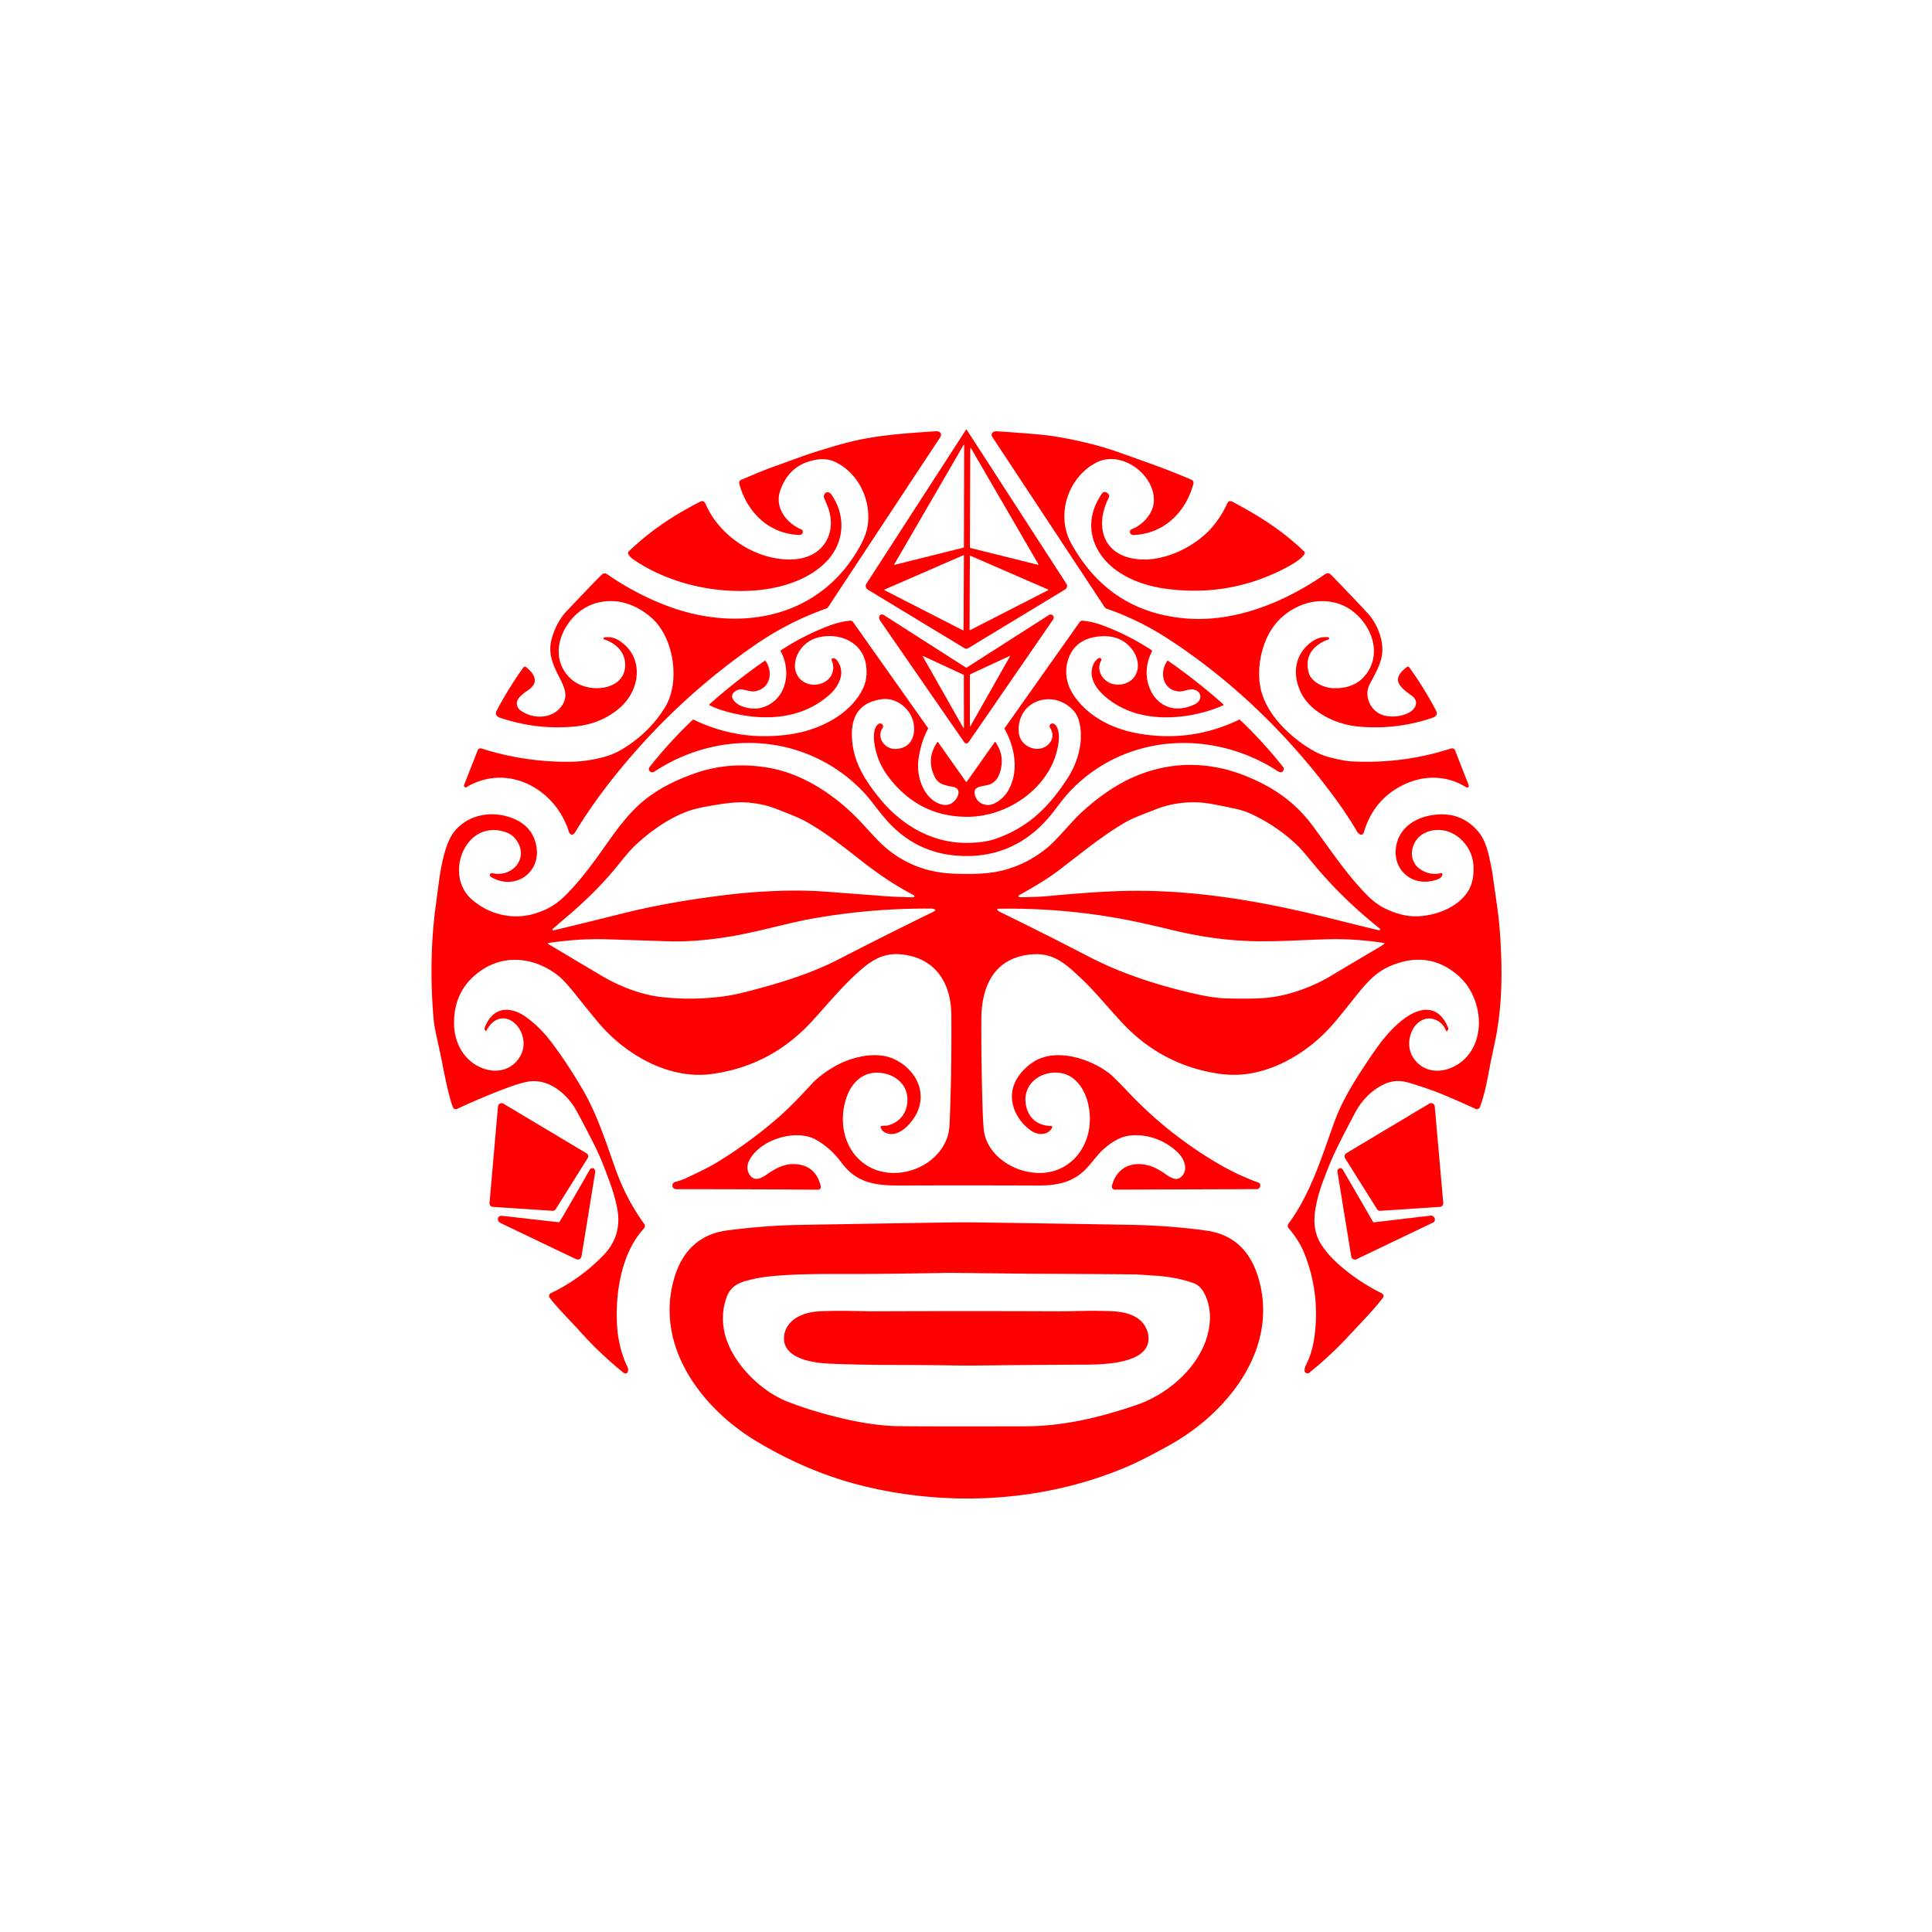 <svg xmlns="http://www.w3.org/2000/svg" viewBox="0 0 1448 1448" width="2048" height="2048" fill="red" xmlns:v="https://vecta.io/nano"><path d="M724.63 322.23l74.61 115.29a3.09 3.08-32.1 0 1-.99 4.31l-72.69 44.03a2.5 2.5 0 0 1-2.6 0l-72.6-43.99a3.13 3.13 0 0 1-1.01-4.38l74.55-115.26q.37-.56.73 0zm-2.4 11.17l-51.93 89.44q-.39.67.36.48l51.26-12.81a.68.68 0 0 0 .51-.66l.19-76.35a.21.21 0 0 0-.39-.1zm55.68 89.91a.31.31 0 0 0 .34-.45l-50.49-86.91a.31.31 0 0 0-.57.15l-.28 74.24a.31.31 0 0 0 .24.3l50.76 12.67zm-56.22 49.1a.34.34 0 0 0 .49-.3l.25-55.63a.34.34 0 0 0-.48-.31l-58.85 25.62a.34.34 0 0 0-.02.62l58.61 30zm5.68-55.88a.33.33 0 0 0-.46.3l-.24 55.14a.33.33 0 0 0 .48.29l58.33-29.86a.33.33 0 0 0-.02-.6l-58.09-25.27zM554.06 362.5a2.44 2.44 0 0 1 1.42-2.88c8.33-3.46 16.54-7.12 25.15-10.14 11-3.86 21.9-8.17 33.04-11.57 12.15-3.71 23.02-7.13 36.72-9.53 16.42-2.88 33.94-4.03 50.86-5.16 3.32-.22 5.2 1.83 3.17 4.9q-42.03 63.59-83.97 127.24-.28.41-.75.58-28.88 10.16-54.11 27.65-51.5 35.71-92.38 83.02c-15.64 18.09-29.74 36.66-42.28 57.34-1.47 2.43-3.77 2.03-4.63-.72-10.08-32.21-45.96-51.57-76.67-33.29a1.26 1.26 0 0 1-1.82-1.54l10.23-26.12a2.25 2.24-70.4 0 1 2.78-1.32q31.65 10.14 65.43 9.99 13.53-.06 26.42-3.6 7.4-2.03 14.09-6.09 20.07-12.18 31.73-31.27c11.6-19.02 6.64-52.35-10.35-67.1-9.9-8.59-21.89-13.58-34.83-12.14q-9.04 1-16.3 5.72c-14.04 9.12-23.93 29.55-14.67 45.42q5.88 10.09 17.17 12.94c13.08 3.3 30.6-1.82 28.95-18.57-.83-8.49-7.73-14.54-15.56-17a.84.84 0 0 1 .2-1.64c3.45-.22 6.49 0 9.59 1.74 20.13 11.36 18.04 37.03 1.96 51.04q-14.27 12.43-34.65 14.19-28.16 2.44-54.82-6.53c-3.01-1.02-4.47-2.51-2.79-5.69q8.88-16.82 19.94-32.22a1.28 1.27 36.8 0 1 1.81-.26c4.93 3.77 10.09 10.01 3.72 15.75-3.59 3.24-12.62 7.38-10.08 13.82q.73 1.86 2.84 3.33c8.8 6.12 22.29 6.17 29.54-2.63 5.64-6.86 3.8-13.18-.18-21.02-5.4-10.64-9.85-19.25-6.2-31.37q3.63-12.04 10.95-19.78 19.26-20.36 26.26-27.27 1.89-1.87 4.57-.01 19.68 13.64 41.96 22.42c55.69 21.98 117.84 10.84 147.74-45.05q3.92-7.32 4.96-13.72c3.13-19.35-6.98-40.5-25.24-48.59-3.46-1.53-8.45-1.94-12.4-1.34q-20.95 3.19-27.85 23.34c-4.32 12.61 4.57 24.3 15.74 28.95a1.98 1.98 0 0 1 1.22 2.03q-.24 2.26-2.96 2.15c-22.75-.87-39-17.23-44.67-38.4zm544.84 227.55c-15.84-9.97-34.51-9.09-50.44-.06q-19.71 11.19-26.38 34.13a2.03 2.02-65.6 0 1-3.03 1.14c-1.55-.98-2.31-2.67-3.26-4.24q-7.31-12.06-15.67-23.41c-33.98-46.11-76.24-87.38-124.49-118.71q-22.35-14.52-46.73-22.89-.47-.16-.75-.58l-84.53-128.11a2.48 2.47 61.2 0 1 1.05-3.62c1.7-.77 3.42-.37 5.22-.26q29.96 1.93 40.12 3.57 27.61 4.45 49.77 12.42c17.94 6.45 36.01 12.56 53.28 20.22q1.91.85 1.32 3.08c-5.59 21.05-21.86 37.12-44.37 38.24q-2.4.12-3.05-1.68a2.07 2.06-20.5 0 1 1.2-2.63c8.59-3.32 16.44-12 16.66-21.41.45-19.86-24.3-37.92-42.71-28.75-21.51 10.72-31.01 39.34-19.39 60.51q28.07 51.09 84.78 56.39c37.38 3.49 74.67-11.71 105.34-32.84q2.21-1.53 4.08-.33.29.18 2.61 2.57 9.04 9.28 17.93 18.7 8.64 9.13 10.02 11.03c5.28 7.23 8.91 16.53 8.56 25.63-.31 8.17-5.16 16.61-9.33 24.33-5.19 9.62 1.04 21.71 11.37 23.92q8.58 1.83 16.86-1.77c5.7-2.49 9.39-8.75 3-13.33-8.9-6.38-15.89-12.21-3.39-21.46a1.14 1.13-36.3 0 1 1.59.24q10.97 15.11 19.85 31.94c2.15 4.08-.06 5.18-3.6 6.35q-26.5 8.73-54.39 6.14c-16.82-1.57-36.6-10.76-43.6-26.78-6.11-13.96-3.48-28.68 9.75-37.41 3.55-2.34 7.01-3.03 11.14-2.77a.92.92 0 0 1 .21 1.8q-3.52 1.06-7.12 3.56-10.82 7.52-7.65 20.83c1.78 7.49 11.62 11.82 18.52 12.04q18.99.6 27.07-14.27c9.51-17.49-2.24-38.92-18.23-47.04q-6.61-3.35-14.6-3.87c-12.42-.81-24.52 4.31-33.57 12.73-13.18 12.25-18.61 34.79-15.24 51.99 4.01 20.42 23.57 38.59 41.01 48.06q5.02 2.73 11.76 4.43 9.83 2.47 14.3 2.74 39.02 2.31 75.85-9.6a2.38 2.37 70.3 0 1 2.94 1.4l10.22 26.15a1.27 1.27 0 0 1-1.86 1.54zM595.23 419.2c23.04-1.52 33.48-21.73 24-42.23q-.85-1.83-1.51-3.75c-1.27-3.67 3.02-6.03 5.42-2.56 10.77 15.56 9.83 34.82-2.33 48.65-13.99 15.89-38.02 22.48-58.57 23.45-30.41 1.44-62.01-6.23-87.4-23.34-1.56-1.06-4.13-3.27-4.09-5.24a1.09 1.07-21.7 0 1 .33-.75c16.45-15.96 34.62-27.68 53.7-37.42 2.47-1.27 3.52.42 4.44 2.5 10.75 24.4 39.34 42.44 66.01 40.69zm328.69-43.01c19.72 10.41 37.2 21.47 53.55 37.15a1.45 1.45 0 0 1 .31 1.66c-1.86 4.05-11.18 9.13-15.67 11.42q-41.14 21-87.59 14.94-19.69-2.57-34.03-11.36c-22-13.47-30.18-38.04-14.45-60.25a2.39 2.39 0 0 1 3.16-.68l.42.25q2.54 1.5 1.2 4.13c-9.16 17.95-6.09 39.39 16.22 44.71 18.58 4.42 39.75-4.02 53.93-15.68q11.71-9.64 19.12-25.67.98-2.12 3.83-.62zm-199.2 124.04l61.49-39.32a2.25 2.25 0 0 1 2.95.46q1.18 1.41-.1 3.28-31.67 46.02-63.17 91.68a1.93 1.93 0 0 1-3.17.01q-31.81-45.92-63-91.1c-1.92-2.79-.21-6.14 3.05-4.05q30.53 19.52 61.05 39.04.45.29.9 0zm-2.7 5.42l-30.03-13.92q-.71-.32-.32.35l30.12 53.11q.67 1.18.67-.18l-.09-38.81a.61.6-77.9 0 0-.35-.55zm5.27 38.63l29.72-52.4a.19.19 0 0 0-.25-.27l-29.31 13.62q-.54.24-.54.83v38.12a.2.2 0 0 0 .38.1zM724.05 586a.28.27 44.6 0 0 .45 0l21.01-29.74q.31-.43.61 0 7.5 10.86 3 23.59-1.97 5.58-6.83 7.87c-3.8 1.78-13.09.71-11.79 7.25q1.43 7.17 8.77 8.29c5.86.89 12.85-5.12 15.74-9.74 8.98-14.37 5.92-32.75-1.98-47.05q-.26-.46.05-.89l56.12-79.37a2.37 2.36-69.9 0 1 2.12-.99c4.38.37 8.81 1.28 13.17 2.82q20.03 7.1 38.49 19.18a.96.96 0 0 1 .32 1.26c-11.93 22.3 4.85 52.27 32.07 39.44 5.94-2.8 5.85-9.91-1.19-11.19-2.88-.53-7.21 1.7-10.5 1.49-11.93-.79-15.15-13.96-8.8-22.79q.27-.38.65-.12 21.59 15 41.23 32.48a.56.56 0 0 1-.15.94c-21.45 9.33-49.94 12.64-71.86 3.45-11.81-4.94-32.22-18.67-25.13-34.55q1.2-2.68 3.82-4.35a1.35 1.34-1.4 0 1 1.89 1.8c-3.32 5.83-.46 12.67 4.91 15.97 6.51 4 16.72 2.11 20.61-4.76 5.24-9.25-.71-20.64-9.1-25.76q-7.41-4.52-17.71-3.57-17.64 1.62-23.08 16.2c-3.43 9.18-1.95 19.13 3.36 27.31 10.85 16.7 29.84 25.96 48.95 29.3q39.5 6.9 75.31-10.34.48-.23.86.14 17.4 16.58 32.33 35.41a2.06 2.03-55.5 0 1 .34 1.92c-.76 2.28-2.56 2.31-4.39 1.12-49.34-32.1-114.95-28.2-155.91 15.16-4.2 4.45-8.24 9.99-12.21 15.14-18.42 23.91-43.16 35.63-73.73 32.86q-30.55-2.77-51.63-26.71c-6.09-6.91-11.83-15.32-17.12-20.88-41.7-43.79-107.15-48-156.88-15.15a2.46 2.46 0 0 1-3.29-.53q-1.24-1.58.01-3.16 14.85-18.73 32.15-35.21.36-.34.81-.13 34.6 16.65 72.82 10.86c20.74-3.14 43.23-13.82 53.4-32.92q4.21-7.92 3.1-17.85c-1.98-17.57-18.85-25.44-34.9-22.01q-7.52 1.6-12.67 7.15c-5.82 6.27-8.6 17.14-2.32 23.9 9.87 10.63 30.56 1.82 23.81-14.12q-.2-.48.28-.67 2.23-.91 3.77 1.06c6.89 8.81 1.89 19.23-5.41 25.77-21.61 19.36-51.01 20.08-77.8 12.59q-7.13-1.99-12.17-4.65-.54-.29-.08-.7 19.66-17.5 41.28-32.51a.57.57 0 0 1 .8.15c5.76 8.49 3.52 20.41-7.71 22.61-4.9.96-9.87-3.02-14.27-.49-7.31 4.2-.29 10.25 4.69 11.93q13.3 4.5 23.53-3.92c10.81-8.89 11.57-25.84 5.01-37.46q-.24-.42.17-.69 17.24-11.37 36.55-18.61c5.1-1.92 10.04-3.08 15.2-3.62a2.64 2.63-20.7 0 1 2.42 1.09l56.02 79.23q.29.4.05.84-5.04 9.12-7.03 22.14c-1.82 11.88 2.61 27.88 14.44 33.41q4.59 2.15 8.65.93c5-1.51 11.2-11.6 2.54-13.17-7.23-1.31-11.39-2.22-14.19-8.78q-5.51-12.86 2.54-24.58.32-.47.65-.01L724.05 586zm66.4-43.18c3.21 2.57 3.48 8.98 2.98 13.17-3.95 32.75-36.82 56.05-68.13 56.19q-36.83.18-59.69-30.3-8.33-11.12-10.29-24.87c-.65-4.53-.7-11.32 2.77-14.15q1.68-1.37 3.19.11a2.01 2.01 0 0 1 .24 2.58c-5.03 7.2 1.72 15.96 9.45 15.77q8.73-.21 12.24-6.76 2.81-5.25 1.53-12.36c-1.99-11.05-12.96-19.68-23.97-18.14q-22.67 3.16-22.3 26.92c.28 18.53 8.91 32.61 20.27 46.75 17.18 21.41 41.68 35.36 69.52 33.92 7.23-.38 12.78-1.05 19.24-3.42 23.95-8.76 39.01-23.8 52.95-45.5 7.69-11.97 12.04-28.11 8.27-42.18q-1.38-5.13-4.68-8.55c-14.41-14.89-39.3-7.88-40.56 13.31q-.29 4.94 1.32 8.21c4.22 8.58 17.18 10.99 22.69 2.19q2.94-4.71-.61-10.49a1.81 1.8-34.9 0 1 .43-2.37q1.61-1.25 3.14-.03zm294.5 229.48l-.21.22q-.68.73-1.03-.2c-2.64-6.85-10.48-11.04-17.38-7.98-6.91 3.06-10.45 11.45-10.16 18.66q.26 6.2 3.92 11c10.56 13.84 29.65 9.07 39.54-2.35 14.68-16.95 9.81-45.62-6.1-59.9q-20.64-18.53-47.02-9.5c-13.32 4.55-20.34 11.8-29.94 23.86q-11.68 14.65-16.67 20.54c-16.89 19.9-42.16 36.09-68.4 38.61q-9.22.89-19.91-.83-41.87-6.75-71.33-38.69c-11.37-12.32-19.75-22.91-31.17-33.59-11.79-11.03-20.54-18.43-36.8-16.77-27.17 2.76-36.66 23.67-36.79 48.36q-.16 29.85.9 66.25.27 9.09.86 16.06c1.34 15.88 15.5 27.69 30.23 31.53 33.01 8.61 55.44-20.17 47.9-50.95-2.18-8.89-7.81-18.45-16.82-21.48-14.16-4.76-31.38 4.5-29.94 20.83.94 10.73 8.13 17.82 19.06 17.88a.95.94-75.4 0 1 .82 1.4c-3.15 5.76-10.56 5.66-15.4 2.38-9.61-6.52-16.28-18.25-14.37-29.99 1.44-8.88 8.29-16.95 15.87-21.81 16.84-10.79 42.7-2.36 56.96 8.79q3.33 2.6 14.17 14.05 29.43 31.12 66.53 53.03 14.92 8.81 31.23 14.78.49.18.71.66.95 2.15-.83 3.7-.43.36-.99.37l-106.89.38a2.18 2.18 0 0 1-1.89-1.09q-.47-.81-.05-2.39c2.91-11.04 11.82-16.76 22.86-15.49 6.42.73 11.79 3.56 17 7.27 4.46 3.18 9.24 5.99 13.07.81 3.87-5.21.83-12.26-3.26-16.44-9.24-9.43-23.52-14.91-36.94-13.12-7.05.94-13.49 5.16-18.87 9.84-5.05 4.39-10.02 11.98-15.07 16.63-9.84 9.06-21.2 10.95-34.75 10.9q-62.09-.21-101.85 0c-18.79.1-33.47-1.35-45.21-17.3q-8.18-11.09-19.31-17.18c-14.7-8.05-40.78-.2-49.26 14.89q-3.58 6.37-.08 11.59c3.32 4.96 8.01 2.99 12.24.07 6.95-4.8 13.94-8.84 22.83-8.04q14.19 1.29 18.03 15.85c.48 1.82.02 3.28-2.11 3.26q-52.94-.41-105.88-.39c-3.62 0-4.21-4.42-.88-5.42 2.72-.82 5.39-1.56 7.98-2.81 7.73-3.74 15.91-7.38 23-11.7q24.99-15.19 47.01-34.5 9.75-8.55 23.77-23.96 5.85-6.43 15.87-12.58c12.59-7.71 32.21-13.07 46.23-6.59 15.5 7.15 25.18 23.87 17.17 40.45-3.04 6.28-9.86 14.37-17.1 15.59-3.71.63-9.14-.75-10.04-5.09q-.11-.54.43-.68c1.57-.42 3.38-.1 4.72-.43 10.24-2.51 15.64-11.05 14.85-21.21-.83-10.66-10.1-17.38-20.51-18.3-12.99-1.14-21.57 7.7-25.29 19.18-6.09 18.75-1.13 40.26 16.15 50.67 20.76 12.53 52.58 1.55 59.99-22.64 1.27-4.17 1.44-10.25 1.59-14.25q1.39-38.13 1.08-76.28c-.21-24.39-12.2-43.03-37.79-45.46-11.79-1.11-20.54 3.33-29.84 11.43-13.79 12.01-22.68 23.2-36.29 38.17q-31.11 34.23-76.14 40.13c-32.04 4.2-64.71-14.88-84.9-39.05q-4.27-5.11-17.49-21.58-7.76-9.67-12.56-13.4c-16.38-12.73-38.18-16.11-56.22-4.39q-21.5 13.98-21.51 40.19c0 13.92 6.71 27.16 19.4 33.03 10.97 5.08 23.48 3.03 29.93-7.71q3.14-5.22 2.77-11.13c-.98-15.43-18.24-26.12-27.68-8.75q-.5.92-1.04.02l-.14-.24a2.17 2.16 39.9 0 1-.17-1.88c5.96-15.65 19.01-16.37 30.94-7.82q10.57 7.58 19.65 19.73 11.39 15.23 22.38 33.9c11.22 19.07 17.81 40.2 25.19 60.84q7.9 22.06 21.36 40.6a2.57 2.56-41.7 0 1-.19 3.25c-16.87 18.24-21.58 48.19-20.22 72.4q.98 17.45 7.95 31.76c1.09 2.24-.16 6.48-3.47 3.8q-17.26-13.96-32.76-31.24c-7.1-7.91-15.3-15.76-22.12-24.53a2.37 2.36 58.2 0 1 .84-3.59q22.21-10.63 39.47-28.54 14-14.54 10.28-34.64c-2.12-11.44-6.02-21.16-10.12-31.9-3.81-9.98-8.72-19.35-13.64-28.82q-7.28-14.02-9.26-16.84c-7.79-11.11-20.16-20.44-34.61-17.68q-8.14 1.55-26.52 9.04-13.26 5.39-25.89 11.27a2.37 2.36-22.3 0 1-3.23-1.35c-4.69-13.29-7.46-32.19-11.24-48.68q-2.71-11.79-3.19-17.56c-2.41-28.51-2.13-57.43 1.78-85.79 2.15-15.54 3.09-26.69 6.74-39.4q2.53-8.83 6.19-13.88c9.89-13.69 28.15-17.27 43.75-11.46q15.67 5.82 18.54 20.95c3.88 20.39-16.5 33.99-34.09 23.24a1.5 1.49-22.7 0 1 1.12-2.73c15.42 3.59 28.59-12.16 17.01-26.1q-2.69-3.24-7.45-4.8c-29.59-9.69-46.06 31.85-25.06 50.48 12.8 11.36 30.82 15.79 47.43 10.68 9.85-3.03 16.71-7.22 24.27-15 12.13-12.47 20.92-25.09 31.9-40.61 5.8-8.2 13.19-17.75 20.28-24.47 12.42-11.76 27.03-19.21 43.41-25q25.74-9.1 54.74-4.27c25.13 4.19 48.29 19.24 66.11 37.05 6.66 6.65 14.28 15.9 20.54 21.49q22.26 19.89 53.08 20.94c11.19.39 24.01.4 34.54-2.04q19.32-4.47 34.95-17.28c7.86-6.44 17.87-19.23 25.66-26.42 11.63-10.74 25.28-20.71 39.68-26.9q31.66-13.62 65.08-6.35 13.87 3.02 28.92 10.4c16.41 8.04 29.22 18.48 40.07 33.13 14.69 19.86 25.34 36.27 40.93 52 6.72 6.77 13.39 10.35 22.11 13.18q6.4 2.06 12.82 2.22c16.96.4 40.61-8.98 43.82-28.25q3.15-18.87-9.67-30.17c-7.65-6.75-18.86-8.49-27.73-3.22-9.26 5.5-11.91 20.19-1.48 26.71q7.09 4.42 15.13 2.58a.85.85 0 0 1 .98 1.14l-.24.59q-.76 1.88-2.65 2.64c-20 7.97-37.36-8.54-30.72-28.63 3.52-10.64 13.38-16.84 24.32-18.94q20.61-3.94 34.13 9.79c7.79 7.91 9.53 17.78 11.67 28.17q.86 4.21 1.54 9.22c1.69 12.52 3.91 25.71 4.83 37.53 2.16 28.03 2.4 56.77-3.39 84.39q-3.55 16.9-3.84 18.45c-2.33 12.53-3.91 21.03-7.51 30.97a2.41 2.4 22.4 0 1-3.27 1.36q-11.87-5.46-24.22-10.65-9.62-4.04-25.09-8.79c-8.44-2.59-15.32-1.72-22.99 2.96q-11.58 7.05-18.24 19.82c-7.59 14.56-14.14 26.45-19.75 40.44-4.67 11.67-8.09 20.67-9.84 31.9-1.57 10.17-.42 18.71 5.06 26.89q4.93 7.35 12.91 14.36 14.38 12.64 31.57 21.14c1.58.79 2.15 2.22 1.02 3.68-7.58 9.82-18.4 20.71-24.29 27.13q-14.46 15.75-30.84 28.91a2.08 2.07 39.5 0 1-2.27.21c-2.54-1.37-.51-5.29.57-7.51 3.07-6.31 4.76-13.14 5.69-20.08q4.27-32.03-7.56-61.95-3.81-9.64-11.87-19.05-1.35-1.59.12-3.61c16.78-23.01 24.8-50.13 34.39-76.55 6.16-16.94 17.13-33.85 27.36-48.92 7.75-11.4 15.34-21.13 25.4-28.38 12.47-8.98 25.64-9.53 32.27 7.28q.44 1.1-.37 1.98zM657.57 671.19q13.15 1.19 26.84 1.31a.84.84 0 0 0 .4-1.59c-14.3-7.54-26.54-15.8-40.07-26.42-13.43-10.53-25.81-20.31-40.22-28.48-6.23-3.54-13.49-6.03-20.96-9.1q-11.96-4.91-25.32-5.55-7.61-.36-19.89 1.6-13.9 2.21-19.86 4.05c-15.9 4.92-32.44 16.79-43.92 28.06q-3.08 3.02-11.68 13.68c-11.94 14.8-25.4 27.71-39.92 39.96q-4.4 3.71-8.75 7.56a.62.62 0 0 0 .55 1.07q25.68-6.16 51.74-12.71 33.63-8.45 76.05-13.69c24.57-3.03 50.9-4.28 73.57-2.85l41.44 3.1zm237.57-69.89c-10.51-.05-20.27 1.76-30.01 5.71-7.71 3.12-15.66 5.73-22.67 9.86-17.81 10.5-34.48 24.52-49.29 35.68-9.32 7.02-19.29 12.74-29.38 18.4a.81.81 0 0 0 .4 1.51c7.77-.07 15.06-.24 23.06-1.01q25.97-2.49 46.75-3.41c46.76-2.07 93.14 4.15 141.01 14.97 19.55 4.42 39.03 9.64 58.42 14.22a.77.77 0 0 0 .65-1.35q-29.14-23.09-51.91-51.11-6.9-8.49-11.08-12.36-15.26-14.13-34.41-22.84-5.24-2.38-13.19-3.96c-10.25-2.03-18.97-4.27-28.35-4.31zM542.11 746.79q8.27-1.1 19.37-4c23.15-6.05 46.18-13.04 66.53-23.53q35.41-18.27 71.47-35.86 3.17-1.55-.28-2.3-.52-.12-2.95-.13-44.88-.21-89 7.81c-16.08 2.92-38.18 9.28-57.32 12.66q-27.23 4.81-50.43 4-22-.75-44.01-1.43c-15.63-.49-29.61.55-44.4 2.73a.43.43 0 0 0-.15.8q20.38 12.17 40.47 24.08c12.55 7.43 29.03 13.93 44.14 15.64q23.25 2.62 46.56-.47zm205.97-65.72a.63.63 0 0 0-.43 1.09q.98.92 2.55 1.69 33.28 16.25 66.17 33.31c25.2 13.07 53.37 21.92 81.03 28.08 6.54 1.46 14.93 2.84 20.6 3q22.41.65 33.24-.61c16.21-1.88 33.29-8.46 46.03-16.08q18.01-10.77 36.1-21.43 2.07-1.22 4.14-2.82.58-.44-.14-.55c-14.62-2.19-28.36-3.23-43.86-2.76-18.25.55-37.22 1.86-55.01 1.37-20.22-.56-39.58-3.42-59.23-8.15q-21.45-5.16-32.77-7.39-48.47-9.56-98.42-8.75zM377.31 827.18l62.2 37.15a2.7 2.7 0 0 1 .91 3.75l-23.89 38.13a2.7 2.7 0 0 1-2.47 1.26l-44.67-2.93a2.7 2.7 0 0 1-2.51-2.93l6.35-72.35a2.7 2.7 0 0 1 4.08-2.08zm701.82 77.36l-44.6 2.94a2.74 2.74 0 0 1-2.5-1.28l-23.88-38.07a2.74 2.74 0 0 1 .91-3.81l62.14-37.14a2.74 2.74 0 0 1 4.13 2.12l6.35 72.27a2.74 2.74 0 0 1-2.55 2.97zm-659.67 11.12q11.31-19.21 22.32-38.59c1.68-2.97 4.79-1.47 4.24 1.93q-5.06 31.19-10.06 61.79-.74 4.56-4.91 2.58-27.52-13.12-55.7-26.67c-3.51-1.69-2.47-5.83.88-5.45q21.22 2.37 42.42 4.81.53.06.81-.4zm610.48.43q20.92-2.47 42-4.96c1.62-.19 2.71.55 3.31 1.94a2.5 2.5 0 0 1-1.22 3.23l-57.32 27.45a2.8 2.8 0 0 1-3.98-2.08l-10.38-63.63a1.86 1.85-28.7 0 1 .46-1.56c1.41-1.53 2.83-1.14 3.75.43q11.25 19.3 22.42 38.7.32.56.96.48zm-188.05 184.38c-60.21 24.88-128.52 28.79-191.88 13.97-29.61-6.92-56.88-18.59-82.77-34.06-41.33-24.69-76.88-71.55-61.88-122.5 5.87-19.93 18.5-32.99 40.03-35.74 17.68-2.27 35.21-3.75 53.35-4.07q57-1.02 114.02-1.86 9.99-.14 19.99 0 56.74.79 113.49 1.77c19.55.34 39.05 1.71 57.98 4.36 20.47 2.86 32.72 15.41 38.62 34.46 16.41 53.01-22.16 101.53-65.44 125.81-11.54 6.48-23.7 12.98-35.51 17.86zm22.61-144.45c-5.17-.27-10.17-.82-14.5-.88q-22.78-.27-76.25-.48l-62.5-.7q-48.23.94-76.38.87c-13.35-.03-32.85-.1-48.4.98q-12.58.88-18.97 2.21c-11.79 2.46-19.71 4.31-23.35 15.42-4.93 15.08-1.71 29.91 6.22 42.87 8.9 14.52 23.94 27.95 39.86 34.2q19.37 7.61 43.68 13.15c12.81 2.91 26.62 5.03 38.84 5.21q20.43.29 95.75.12c28.94-.07 57.1-6.9 84.02-16.26 26.74-9.31 53.91-34.89 54.35-65.24.11-8.11-3.26-22.52-12.05-25.71q-13.35-4.85-30.32-5.76zM713 1023.34c-31.35-.55-60.96.04-91.49-1.32-11.79-.52-36.48-3.71-33.71-21.53.98-6.31 5.53-11.4 11.46-14.15 8.24-3.82 14.61-3.64 25.78-3.84 10.44-.18 22.09.34 31.28.31q68.42-.28 136.83 0c8.7.04 19.57-.49 29.37-.33 12.3.2 20.71-.01 29.38 5.07 5.77 3.38 9.6 10.69 8.82 17.36-2.21 19.2-41.21 17.82-54.84 17.89q-36.44.18-72.89.61-9.63.11-19.99-.07z"/></svg>
